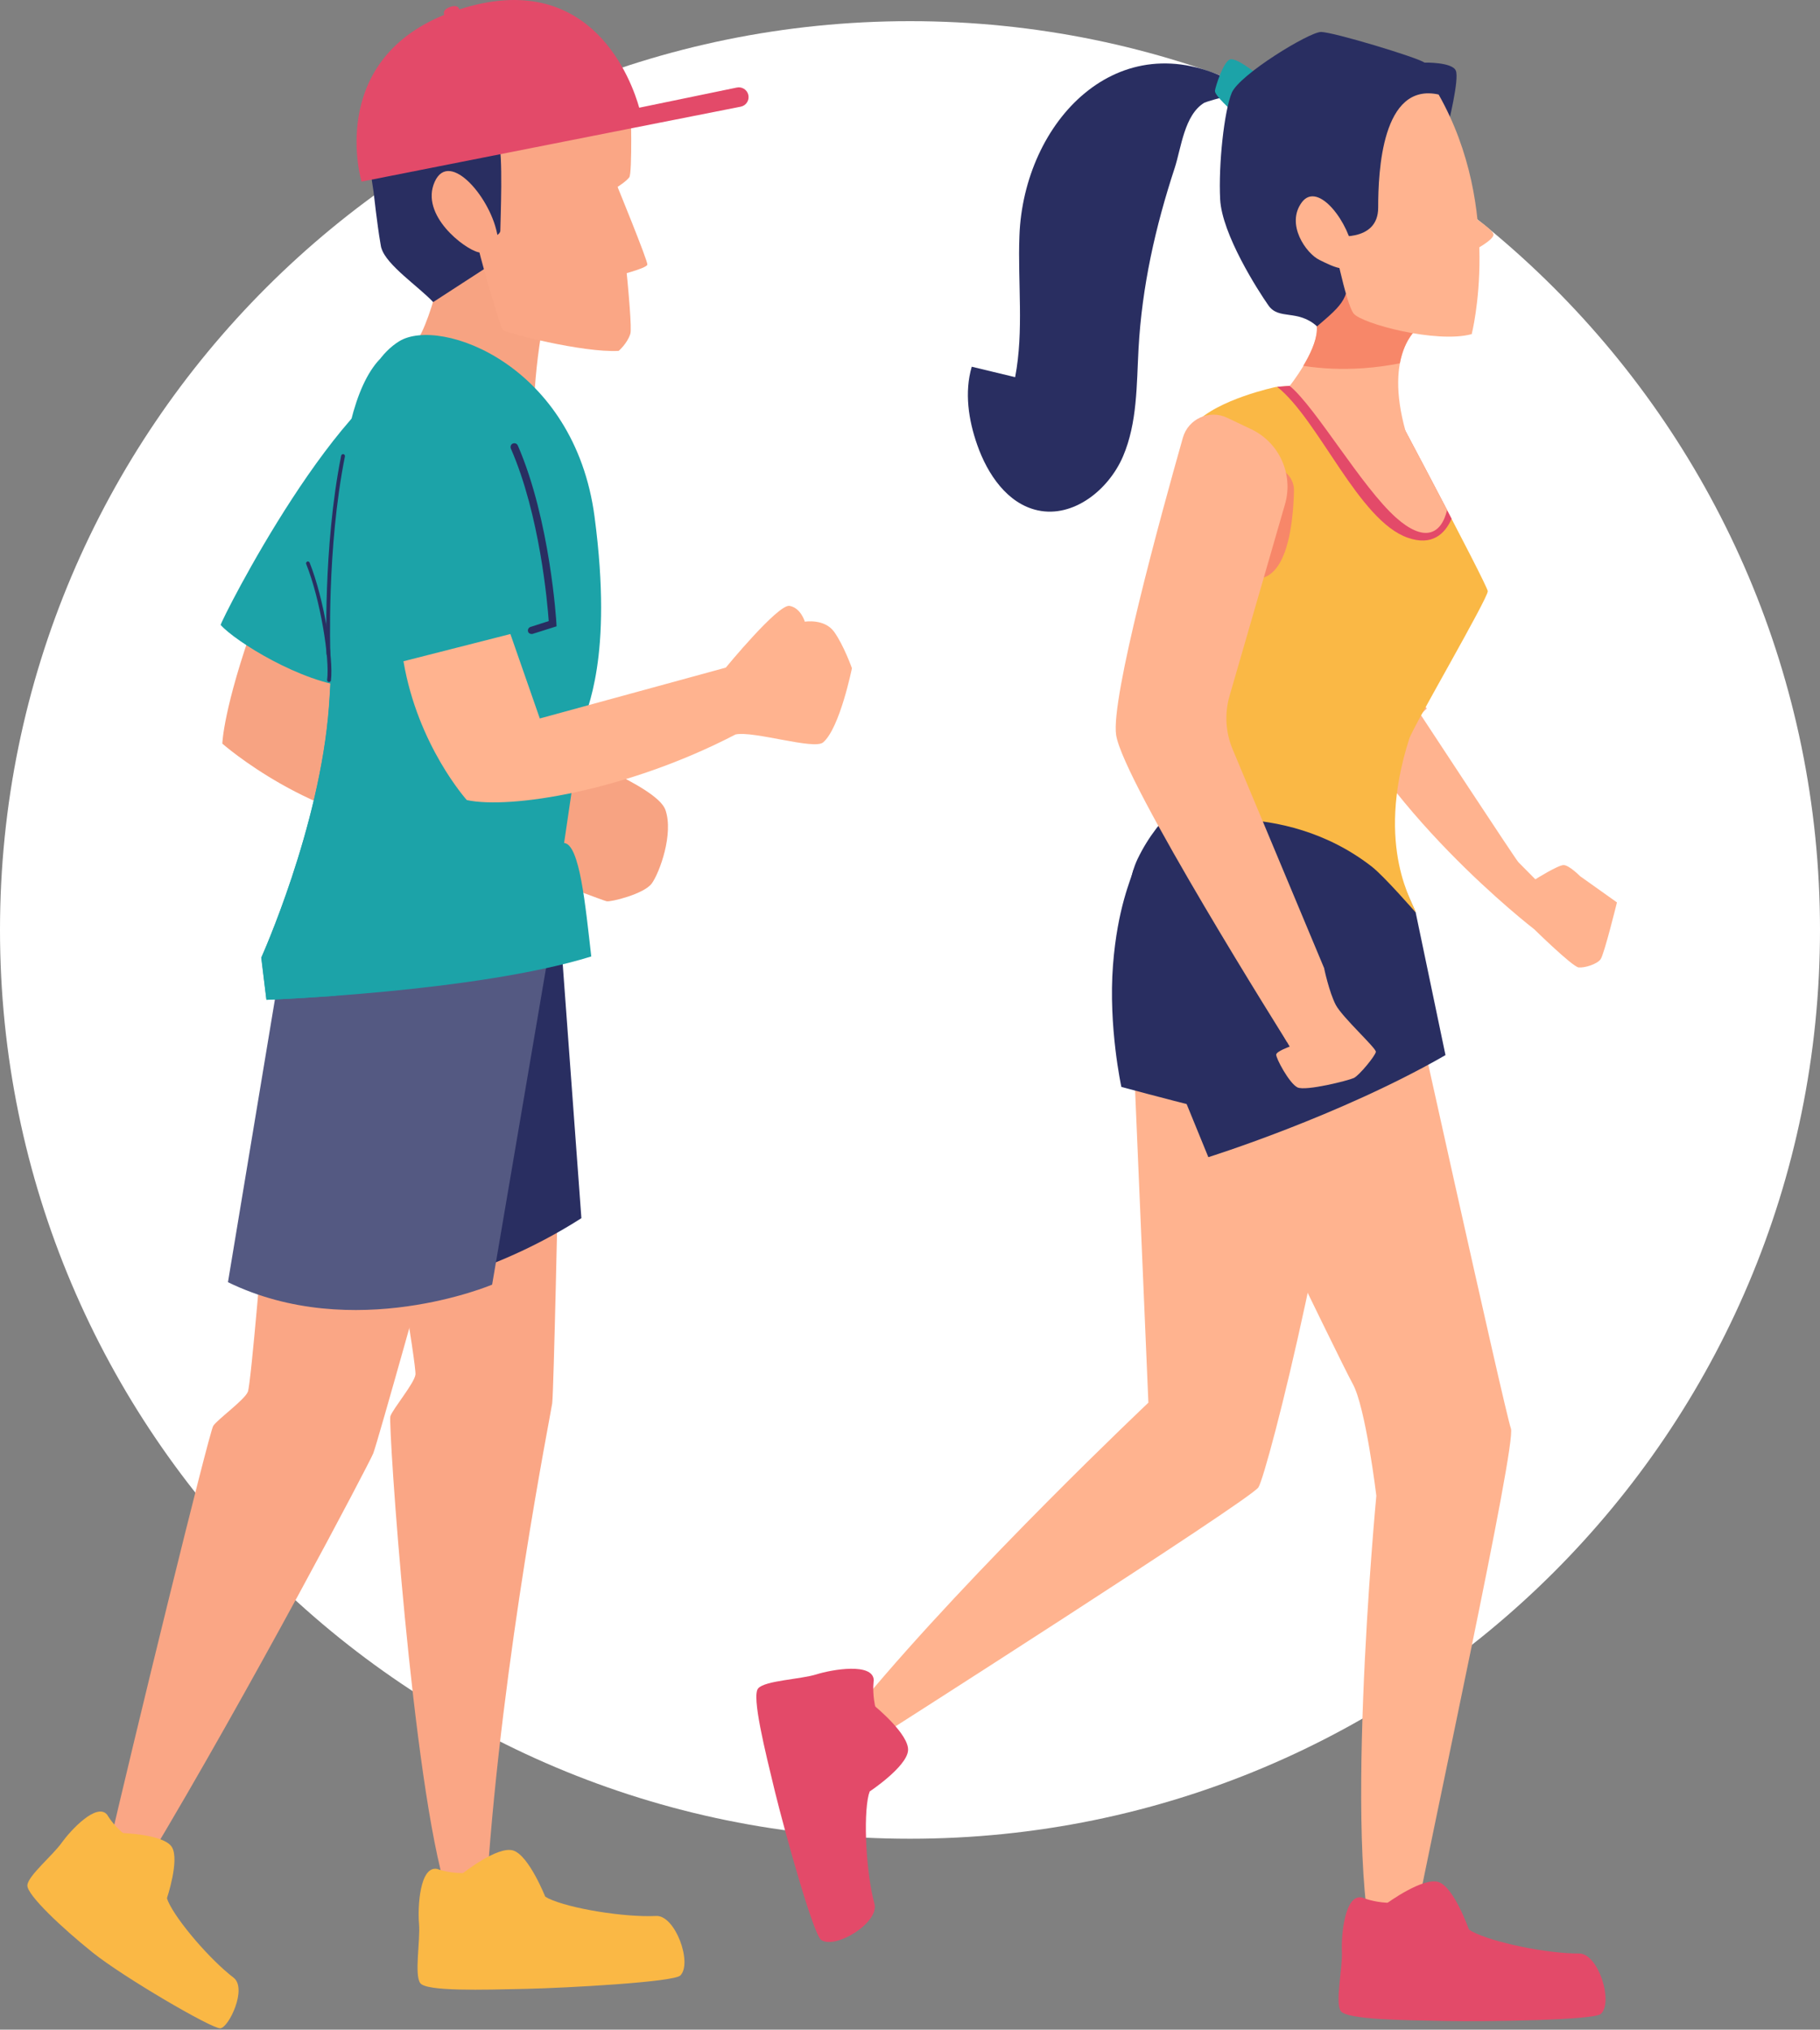 <svg xmlns="http://www.w3.org/2000/svg" width="200" height="223" viewBox="0 0 200 223" fill="none"><rect x="0" y="0" width="200" height="223" fill="#808080" stroke="none"/><g clip-path="url(#clip0_4322_2526)"><path d="M100 202.026C155.229 202.026 200 157.322 200 102.176C200 47.029 155.229 2.325 100 2.325C44.771 2.325 0 47.029 0 102.176C0 157.322 44.771 202.026 100 202.026Z" fill="white"></path><path d="M23.431 156.669C22.98 157.387 14.806 190.649 11.598 204.604L16.188 204.5C27.518 185.633 40.525 160.874 41.008 159.706C41.477 158.552 47.765 135.967 47.765 135.967L29.039 134.279C29.039 134.279 27.598 152.013 27.237 152.918C26.859 153.836 23.886 155.955 23.431 156.669Z" fill="#FAA685"></path><path d="M42.897 155.608C42.637 156.416 45.321 196.141 49.106 207.971L53.529 206.736C55.182 182.058 60.502 155.459 60.679 154.207C60.849 152.973 61.342 129.536 61.342 129.536L42.783 132.528C42.783 132.528 45.779 150.067 45.654 151.035C45.515 152.016 43.161 154.803 42.897 155.608Z" fill="#FAA685"></path><path d="M61.25 97.95L47.552 96.508L34.024 110.955L41.774 142.21C41.774 142.21 52.549 141.091 63.889 133.844L61.25 97.95Z" fill="#292E61"></path><path d="M46.044 211.34C46.207 213.198 45.509 216.97 46.183 217.892C46.864 218.818 53.072 218.624 57.728 218.523C62.377 218.416 74.051 217.774 74.763 217.05C76.114 215.691 74.207 210.414 72.107 210.511C68.607 210.681 62.579 209.696 60.259 208.583C58.575 207.758 55.999 204.1 54.905 204.745C51.562 206.711 48.027 205.342 48.027 205.342C46.12 204.998 45.891 209.544 46.044 211.34Z" fill="#FAB845"></path><path d="M56.425 203.327C54.713 202.744 50.775 205.882 50.775 205.882C50.775 205.882 55.793 209.099 59.911 208.381C59.911 208.381 58.136 203.909 56.425 203.327Z" fill="#FAB845"></path><path d="M135.483 8.971C122.872 2.314 112.494 13.374 112.025 25.9C111.827 31.087 112.528 36.34 111.553 41.44L106.785 40.292C105.966 43.093 106.421 46.13 107.39 48.887C108.518 52.108 110.702 55.349 114.039 56.074C117.962 56.927 121.837 53.817 123.414 50.128C124.987 46.439 124.897 42.292 125.115 38.292C125.49 31.475 126.962 24.933 129.084 18.467C129.803 16.276 130.136 12.608 132.351 11.283C132.469 11.214 134.525 10.576 134.41 10.767C134.417 10.756 135.483 8.971 135.483 8.971Z" fill="#292E61"></path><path d="M135.424 12.222C135.424 12.222 133.445 10.484 133.511 9.97C133.586 9.446 134.435 6.802 135.149 6.538C135.859 6.272 138.064 8.096 138.064 8.096L135.424 12.222Z" fill="#1CA3A8"></path><path d="M156.792 77.841L156.108 78.514C156.108 78.514 166.545 94.41 166.847 94.719L168.719 96.612C168.719 96.612 171.219 95.041 171.826 95.048C172.434 95.052 173.632 96.265 173.632 96.265L177.687 99.15C177.687 99.15 176.281 104.87 175.889 105.394C175.51 105.931 174.146 106.365 173.469 106.292C172.778 106.202 168.597 102.1 168.597 102.1C168.597 102.1 151.174 88.704 145.413 73.733C145.413 73.733 146.996 71.778 150.885 70.557" fill="#FFB38F"></path><path d="M134.975 90.052C134.975 90.052 130.992 89.612 129.051 90.125C127.107 90.624 129.843 93.97 134.444 95.36L134.975 90.052Z" fill="#871F3D"></path><path d="M124.408 112.119L126.196 154.116C126.196 154.116 106.977 172.276 94.825 186.893L96.516 190.887C96.516 190.887 137.293 164.857 138.28 163.428C139.262 162 147.669 128.848 148.724 108.93L124.408 112.119Z" fill="#FFB38F"></path><path d="M150.05 107.19L152.915 116.291L148.123 125.34C140.224 124.044 123.227 119.422 123.227 119.422C123.227 119.422 121.783 112.793 122.307 106.039C122.797 99.726 124.304 96.585 124.547 95.6L150.05 107.19Z" fill="#292E61"></path><path d="M130.517 114.795C130.517 114.795 147.208 149.465 148.638 152.021C150.072 154.572 151.246 164.342 151.246 164.342C151.246 164.342 147.256 206.287 151.628 216.348L154.59 215.582C157.499 200.58 166.666 158.656 166.034 156.951C165.392 155.238 154.048 103.86 154.048 103.86L130.517 114.795Z" fill="#FFB38F"></path><path d="M155.567 100.246L151.587 91.215L140.973 82.429C140.973 82.429 129.733 84.596 125.025 94.345C121.386 101.904 128.556 116.798 128.556 116.798L132.785 127.14C132.785 127.14 147.181 122.64 158.844 115.928L155.567 100.246Z" fill="#292E61"></path><path d="M128.425 90.686C128.828 90.544 140.848 87.513 150.751 95.221C152.123 96.292 155.564 100.248 155.564 100.248C155.515 99.509 150.98 93.269 154.869 81.148C155.262 79.893 163.539 65.699 163.491 64.953C163.439 64.215 151.404 41.648 151.404 41.648L140.213 42.515C140.213 42.515 133.779 43.863 131.289 46.571C131.234 47.209 134.991 72.629 134.793 74.068C134.335 77.317 128.453 88.678 128.425 90.686Z" fill="#FAB845"></path><path d="M151.399 41.642L140.346 42.497C144.95 46.161 149.299 57.218 154.709 59.085C157.351 60.004 158.774 58.694 159.516 56.998C155.996 50.249 151.401 41.625 151.399 41.642Z" fill="#E34A69"></path><path d="M132.354 80.731C143.348 70.264 143.017 52.146 143.017 52.146L132.497 55.737C133.554 63.388 134.911 73.194 134.788 74.064C134.614 75.37 133.561 77.943 132.354 80.731Z" fill="#FAB845"></path><path d="M132.871 52.736L139.075 51.375C140.699 51.022 142.236 52.269 142.196 53.928C142.101 57.72 141.413 63.513 138.09 63.596C136.188 63.64 132.857 52.754 132.871 52.736Z" fill="#F78769"></path><path d="M141.719 42.393C144.591 44.762 149.629 53.503 153.412 56.876C156.458 59.586 158.364 58.791 159.023 56.027C155.58 49.432 151.407 41.629 151.407 41.629L141.719 42.393Z" fill="#FFB38F"></path><path d="M141.717 42.411C141.717 42.411 144.606 38.799 144.72 36.302C144.828 33.792 142.064 29.788 142.064 29.788L148.227 28.085L155.835 36.035C155.835 36.035 152.015 38.688 154.47 47.421L141.717 42.411Z" fill="#FFB38F"></path><path d="M142.05 29.766C142.05 29.766 144.817 33.788 144.706 36.284C144.657 37.511 143.932 39.005 143.216 40.198C145.279 40.521 147.498 40.614 149.814 40.455C151.203 40.361 152.55 40.17 153.828 39.917C154.366 37.047 155.838 36.017 155.838 36.017L148.227 28.064L142.05 29.766Z" fill="#F78769"></path><path d="M145.508 106.382C145.508 106.382 146.057 109.014 146.789 110.411C147.515 111.787 151.237 115.157 151.192 115.567C151.154 115.983 149.362 118.163 148.776 118.441C148.196 118.715 143.498 119.907 142.581 119.477C141.671 119.027 140.178 116.218 140.244 115.854C140.314 115.497 141.723 114.994 141.723 114.994C141.723 114.994 139.241 110.747 139.189 110.297C139.14 109.846 139.484 107.083 139.557 106.736L145.508 106.382Z" fill="#FFB38F"></path><path d="M147.95 29.035L159.138 13.679C159.138 13.679 160.388 8.687 159.978 7.754C159.565 6.804 156.526 6.877 156.526 6.877C155.943 6.371 146.457 3.49 145.148 3.514C143.835 3.538 136.183 8.208 135.353 10.205C134.526 12.202 133.888 18.044 134.082 21.893C134.28 25.744 138.228 31.905 139.384 33.552C140.533 35.209 142.585 33.93 144.731 35.858C147.572 33.42 148.547 32.675 147.95 29.035Z" fill="#292E61"></path><path d="M158.091 10.385C151.848 9.008 151.449 18.865 151.449 22.807C151.456 26.753 146.432 25.907 146.432 25.907C146.432 25.907 147.873 33.333 148.748 34.446C149.619 35.566 157.897 37.767 161.727 36.71C161.727 36.71 165.22 22.994 158.091 10.385Z" fill="#FFB38F"></path><path d="M144.992 28.558C143.547 27.858 141.252 24.654 143.061 22.224C144.874 19.811 148.36 24.63 148.693 27.771C149.006 30.635 146.436 29.269 144.992 28.558Z" fill="#FFB38F"></path><path d="M161.333 23.456C161.333 23.456 163.958 25.1 164.114 25.721C164.257 26.338 161.833 27.579 161.833 27.579L161.333 23.456Z" fill="#FFB38F"></path><path d="M147.458 214.398C147.548 216.263 146.694 220.004 147.33 220.954C147.972 221.904 154.187 221.967 158.84 222.05C163.489 222.133 175.177 221.967 175.92 221.27C177.323 219.97 175.639 214.62 173.531 214.634C170.031 214.658 164.048 213.427 161.774 212.221C160.125 211.33 157.698 207.571 156.583 208.168C153.16 209.995 149.684 208.483 149.684 208.483C147.781 208.06 147.378 212.595 147.458 214.398Z" fill="#E34A69"></path><path d="M158.142 206.805C156.454 206.153 152.392 209.128 152.392 209.128C152.392 209.128 157.277 212.547 161.419 211.999C161.419 211.999 159.829 207.457 158.142 206.805Z" fill="#E34A69"></path><path d="M89.7 183.972C87.905 184.523 84.079 184.641 83.315 185.505C82.572 186.357 84.072 192.359 85.165 196.876C86.273 201.377 89.388 212.62 90.252 213.158C91.891 214.191 96.648 211.202 96.092 209.174C95.186 205.811 94.853 199.709 95.45 197.213C95.905 195.403 98.943 192.099 98.072 191.177C95.433 188.337 96.019 184.6 96.019 184.6C95.929 182.658 91.457 183.417 89.7 183.972Z" fill="#E34A69"></path><path d="M99.783 192.359C99.964 190.563 96.061 187.397 96.061 187.397C96.061 187.397 93.988 192.966 95.575 196.828C95.575 196.828 99.603 194.155 99.783 192.359Z" fill="#E34A69"></path><path d="M45.946 37.258C48.068 33.69 49.636 24.212 49.636 24.212L60.182 33.046C60.182 33.046 58.613 39.352 58.616 46.928C58.616 46.928 54.084 41.252 45.946 37.258Z" fill="#F7A382"></path><path d="M40.043 14.207C40.394 16.738 41.057 21.12 41.057 21.12C41.057 21.12 41.453 24.722 41.8 26.709C41.818 26.844 41.852 26.976 41.866 27.09C41.866 27.156 41.901 27.208 41.918 27.274C42.464 29.126 46.012 31.494 47.602 33.192L53.589 29.309L57.214 28.727L64.012 15.514C64.012 15.514 64.095 15.462 64.328 15.361C64.359 15.348 64.411 15.33 64.443 15.316C64.509 15.299 64.578 15.264 64.661 15.233C65.276 14.987 66.418 14.588 68.356 14.04C68.54 13.992 68.738 13.926 68.936 13.874C69.116 13.825 61.446 3.691 61.446 3.691L52.759 0.526C51.432 0.38 42.679 8.14 42.679 8.14C42.679 8.14 40.773 11.197 40.543 13.181C40.491 13.496 39.946 13.746 40.043 14.207Z" fill="#292E61"></path><path d="M69.267 36.681C69.617 35.62 67.857 20.539 67.857 20.539C67.857 20.539 68.805 19.942 69.152 19.481C69.499 19.017 69.319 11.556 69.319 11.556C65.09 12.152 62.357 9.999 61.062 9.306C59.767 8.595 57.78 9.77 57.78 9.77C57.78 9.77 58.492 10.717 57.662 11.289C56.853 11.885 53.916 11.885 53.687 12.35C53.454 12.814 54.166 14.451 54.749 15.511C55.329 16.569 54.982 24.509 54.982 25.334C54.982 26.159 52.628 26.277 52.506 26.741C52.392 27.202 54.982 35.87 55.211 36.22C55.444 36.567 64.128 38.782 67.989 38.55C67.989 38.55 68.933 37.739 69.267 36.681Z" fill="#FAA685"></path><path d="M47.404 71.814L46.459 91.063C34.344 90.436 24.431 81.704 24.431 81.704C24.431 81.704 24.528 77.82 28.01 68.142L47.404 71.814Z" fill="#F7A382"></path><path d="M38.553 75.494C33.102 75.019 25.82 70.446 24.248 68.664C24.282 68.182 37.539 41.84 47.022 39.735L38.553 75.494Z" fill="#1CA3A8"></path><path d="M57.83 88.669L60.979 96.924C60.979 96.924 66.25 98.924 66.663 99.025C67.097 99.125 70.775 98.231 71.622 97.069C72.466 95.915 74.059 91.598 73.115 88.963C72.167 86.335 61.525 82.352 60.681 82.133L57.83 88.669Z" fill="#F7A382"></path><path d="M31.68 100.963L61.265 98.958L54.08 141.146C54.08 141.146 38.863 147.598 25.05 140.878L31.68 100.963Z" fill="#545982"></path><path d="M61.989 92.621C61.989 92.621 63.548 81.821 63.965 79.852C64.396 77.883 67.409 72.443 65.337 56.782C63.132 40.054 48.35 34.749 43.875 37.492C36 42.321 37.128 64.271 36.146 77.602C35.17 90.915 28.705 105.22 28.705 105.22L29.271 109.856C29.271 109.856 52.323 109.013 64.975 105.089C64.33 99.517 63.715 92.756 61.989 92.621Z" fill="#1CA3A8"></path><path d="M58.029 69.394C57.963 69.182 58.081 68.95 58.293 68.884L60.3 68.239C60.168 66.353 59.324 56.559 56.137 49.285C56.057 49.066 56.137 48.817 56.355 48.733C56.567 48.65 56.817 48.733 56.904 48.952C60.467 57.141 61.144 68.385 61.144 68.502L61.161 68.814L58.543 69.643C58.491 69.657 58.46 69.657 58.411 69.657C58.227 69.657 58.06 69.546 58.029 69.394Z" fill="#292E61"></path><path d="M28.724 105.217L29.287 109.849C29.287 109.849 32.37 109.735 36.912 109.402C49.641 91.522 53.37 77.481 54.446 70.106C47.519 72.305 39.648 73.809 39.648 73.809C39.648 73.809 36.432 47.595 41.783 39.406C35.915 45.511 37.03 65.87 36.165 77.599C35.172 90.926 28.707 105.234 28.724 105.217Z" fill="#1CA3A8"></path><path d="M52.575 27.716C51.033 27.366 46.127 23.628 47.769 19.974C49.408 16.323 54.082 21.912 54.683 25.993C54.683 25.993 54.099 28.063 52.575 27.716Z" fill="#FAA685"></path><path d="M44.337 72.655C45.91 81.932 51.299 87.906 51.299 87.906C56.039 88.929 68.834 86.928 80.834 80.695C82.841 80.282 89.456 82.414 90.448 81.572C92.289 80.015 93.619 73.417 93.619 73.417C93.619 73.417 92.719 70.89 91.66 69.416C90.598 67.943 88.442 68.307 88.442 68.307C88.442 68.307 88.011 66.785 86.754 66.567C85.494 66.372 79.758 73.352 79.758 73.352L59.32 78.94L56.087 69.662L44.337 72.655Z" fill="#FFB38F"></path><path d="M35.884 71.862C35.884 71.748 35.467 60.199 37.492 50.061C37.526 49.947 37.624 49.881 37.742 49.895C37.856 49.93 37.922 50.03 37.905 50.145C35.884 60.254 36.301 71.727 36.301 71.848C36.315 71.959 36.217 72.06 36.099 72.06C35.981 72.06 35.898 71.977 35.884 71.862Z" fill="#292E61"></path><path d="M36.133 74.935C36.019 74.921 35.932 74.821 35.949 74.703C36.248 72.373 35.224 65.921 33.647 61.965C33.595 61.868 33.665 61.75 33.762 61.701C33.862 61.653 33.977 61.719 34.026 61.819C35.619 65.82 36.661 72.387 36.366 74.751C36.366 74.852 36.265 74.935 36.165 74.935H36.133Z" fill="#292E61"></path><path d="M51.846 25.862C52.725 26.059 53.058 24.87 53.058 24.87C53.041 24.773 53.02 24.669 53.003 24.572C52.826 24.638 52.628 24.669 52.409 24.669C51.631 24.669 50.999 24.26 50.999 23.761C50.999 23.265 51.583 22.887 52.322 22.856C51.385 21.15 49.791 19.909 49.11 21.414C48.166 23.497 50.968 25.63 51.846 25.862Z" fill="#FAA685"></path><path d="M6.803 202.433C5.821 203.84 3.081 206.083 3.008 207.137C2.939 208.191 6.849 211.856 10.189 214.533C13.529 217.216 23.265 222.906 24.203 222.854C25.137 222.798 27.203 218.468 25.665 217.289C23.116 215.34 19.442 211.079 18.477 208.916C17.762 207.338 18.14 203.223 16.98 203.036C13.453 202.443 11.776 199.385 11.776 199.385C10.63 198.012 7.786 201.077 6.803 202.433Z" fill="#FAB845"></path><path d="M18.887 202.94C18.016 201.522 13.38 201.4 13.38 201.4C13.38 201.4 15.012 206.636 18.342 208.567C18.342 208.567 19.759 204.361 18.887 202.94Z" fill="#FAB845"></path><path d="M67.177 28.291C67.344 28.242 68.122 28.028 68.122 28.028L67.761 20.286C67.761 20.286 71.191 28.655 71.139 29.071C71.091 29.484 67.761 30.309 67.761 30.309C67.761 30.309 67.028 28.343 67.177 28.291Z" fill="#FAA685"></path><path d="M39.73 19.955L81.404 11.72C81.997 11.602 82.379 11.01 82.23 10.413C82.095 9.852 81.532 9.502 80.97 9.619L70.244 11.835C69.449 9.009 65.143 -3.25 51.167 0.82C50.935 0.886 50.702 0.969 50.473 1.035C50.473 1.018 50.456 0.983 50.456 0.969C50.421 0.869 50.289 0.64 49.89 0.671C49.758 0.671 49.608 0.706 49.442 0.768C49.275 0.837 49.126 0.903 49.025 0.983C48.716 1.233 48.761 1.482 48.796 1.583C48.813 1.597 48.813 1.614 48.827 1.628C35.865 6.908 39.713 19.955 39.73 19.955Z" fill="#E34A69"></path><path d="M134.85 45.9C132.895 44.971 130.576 46.014 129.985 48.094C127.537 56.724 122.044 76.753 122.652 80.754C123.426 85.889 141.423 114.471 141.423 114.471L145.513 106.382L135.451 82.317C134.673 80.459 134.555 78.396 135.114 76.465L141.208 55.403C142.159 52.116 140.59 48.628 137.496 47.158L134.85 45.9Z" fill="#FFB38F"></path></g><defs><clipPath id="clip0_4322_2526"><rect width="200" height="222.854" fill="white"></rect></clipPath></defs></svg>